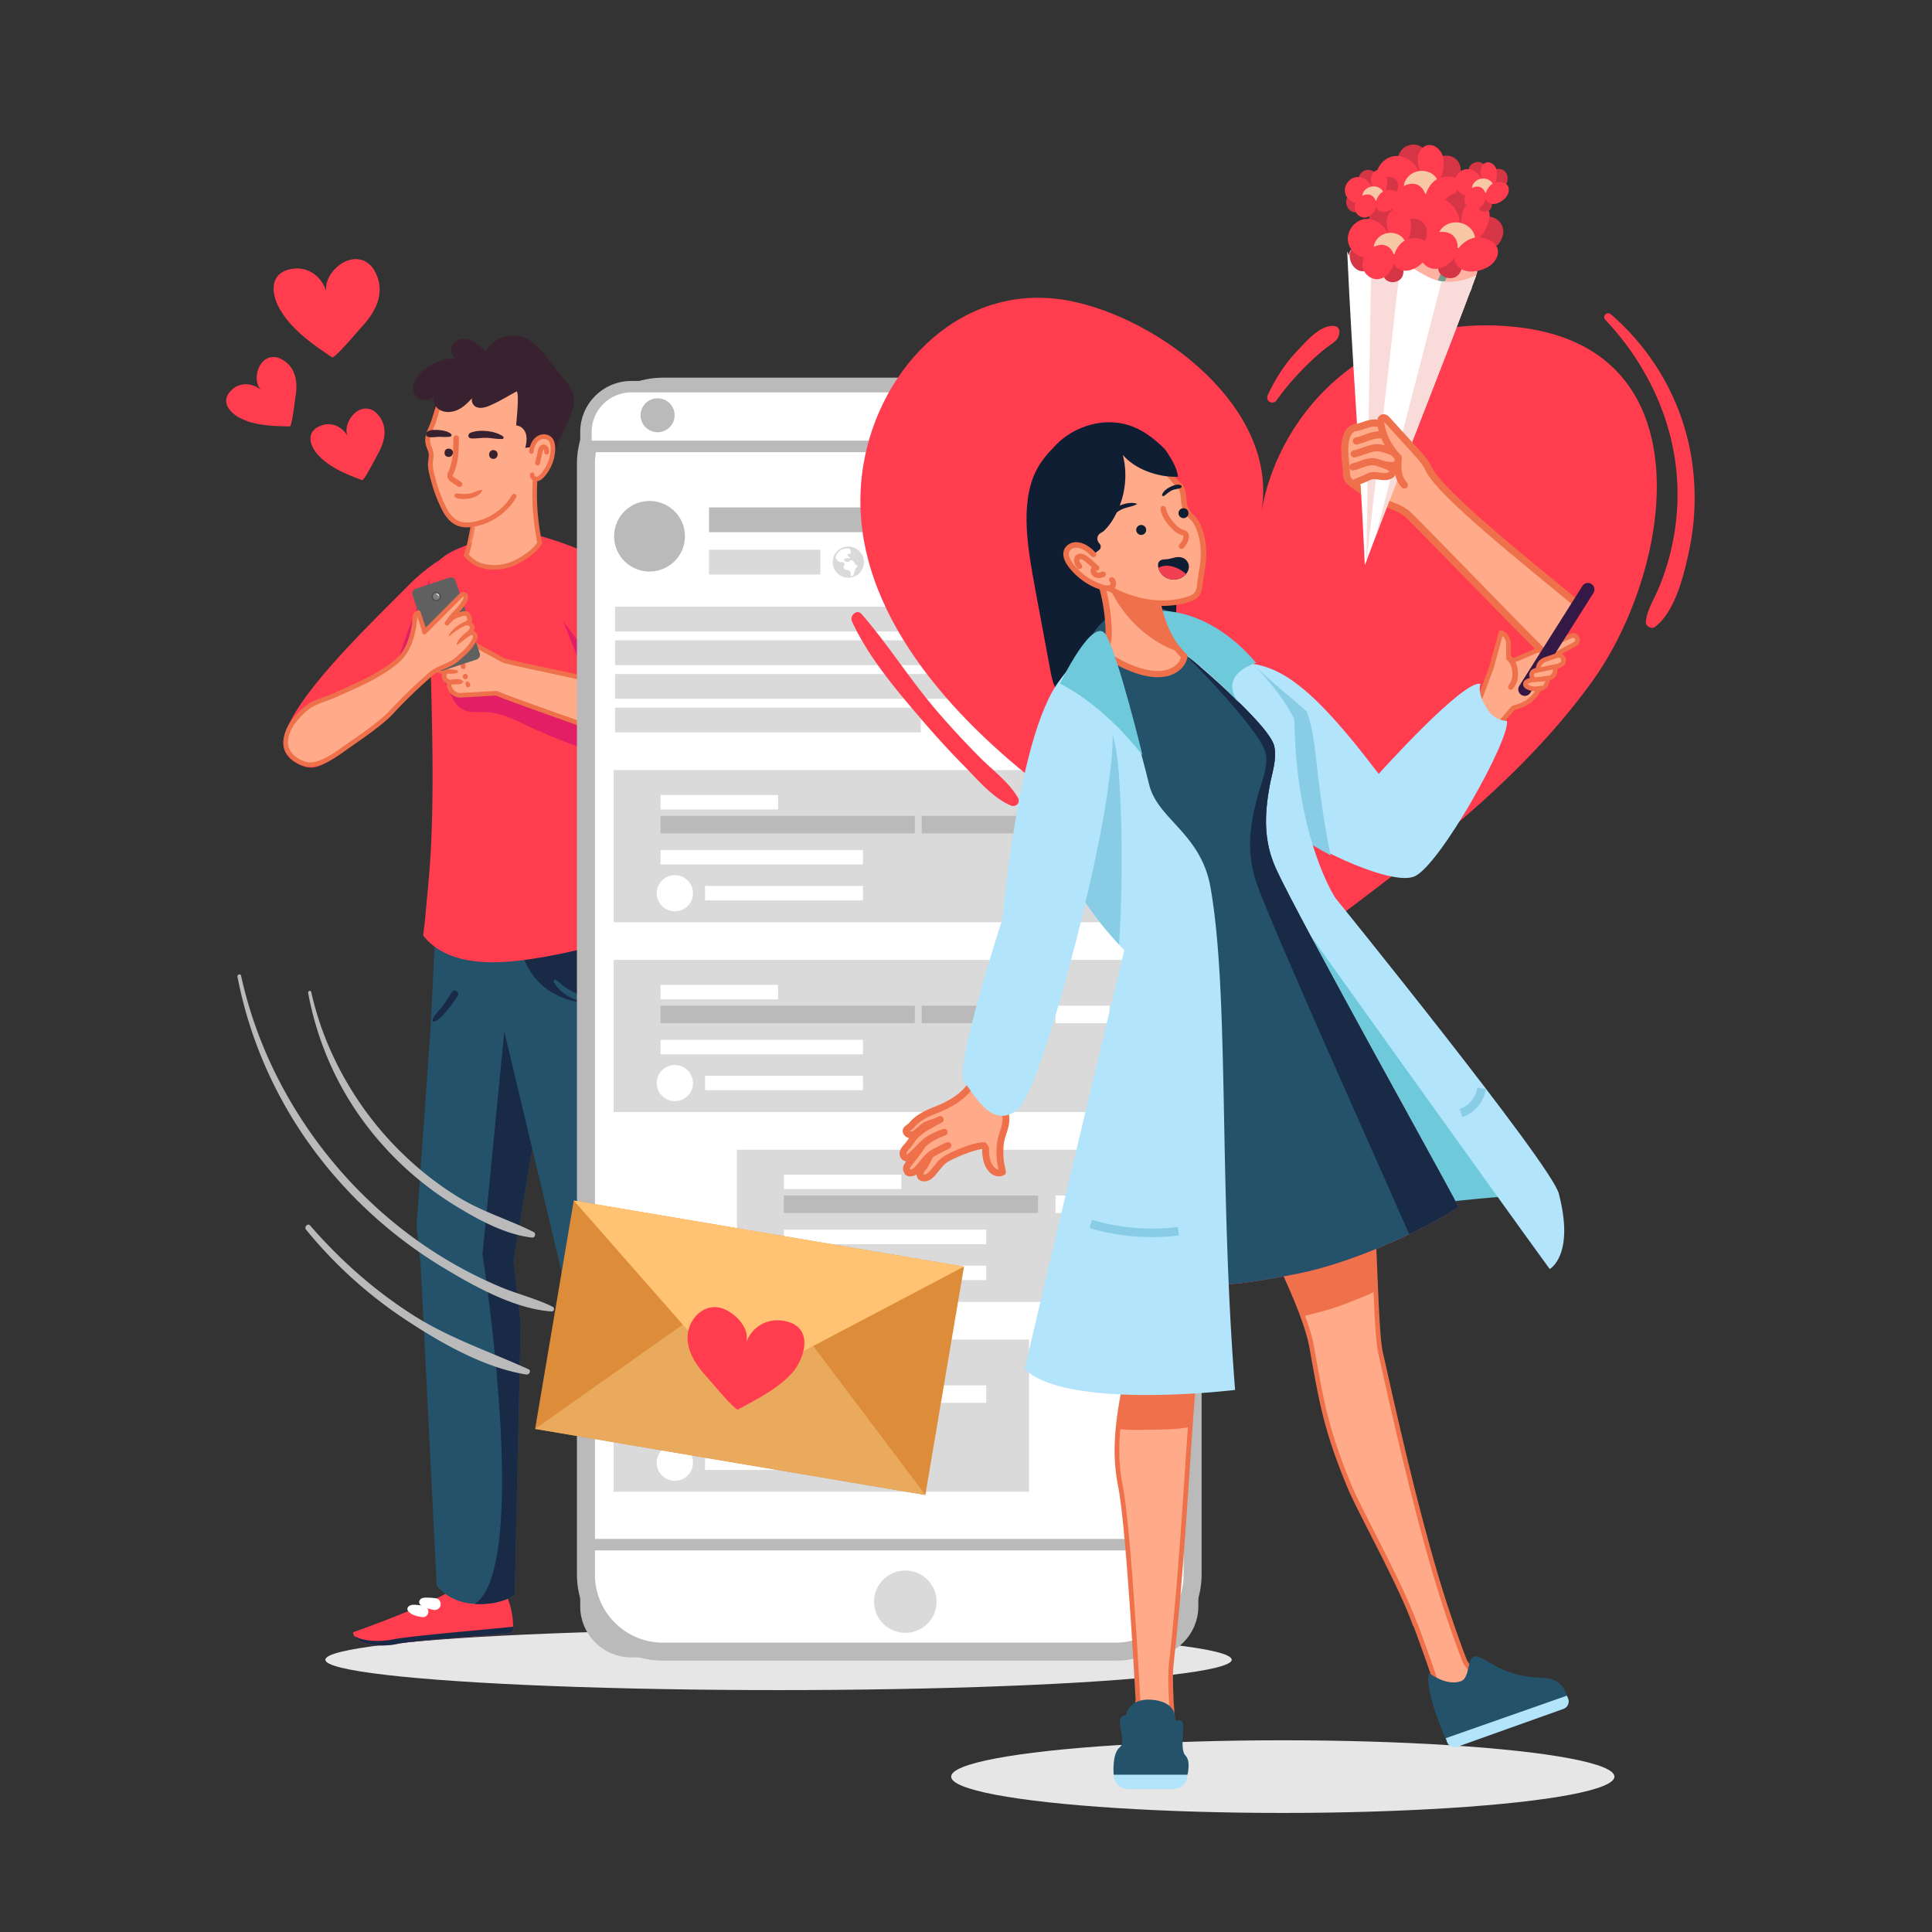 <?xml version="1.0" encoding="UTF-8"?> <svg xmlns="http://www.w3.org/2000/svg" xml:space="preserve" viewBox="0 0 500 500"><rect x="0" y="0" width="500" height="500" fill="#333333" stroke="none"/><ellipse cx="201.483" cy="429.539" fill="#e6e6e6" rx="117.282" ry="7.859"></ellipse><path fill="#ff3d4f" d="M106.326 150.877c-9.896 9.992-27.69 26.88-32.12 37.81-.737 1.818-1.328 3.982-.365 5.96.577 1.186 1.628 2.087 2.714 2.741 1.253.756 2.642 1.261 3.978 1.251 1.695-.012 3.172-.835 4.609-1.654 6.98-3.975 21.048-16.822 26.758-22.612 2.879-2.92 5.857-5.997 7.193-9.975 1.095-3.262.97-6.842.333-10.207-.588-3.111.742-11.724-3.26-10.426-2.845.923-7.723 4.975-9.84 7.112"></path><path fill="#e21e65" d="M119.577 153.786c-.563-2.981-1.534-9.965-5.37-8.721-.082.027-.16.068-.242.098-5.548 8.779-8.702 19.079-12.09 28.792-1.425 4.084-2.304 8.331-3.156 12.583 5.113-4.639 10.355-10.075 13.644-13.411 2.759-2.798 5.613-5.747 6.894-9.56 1.05-3.125.93-6.556.32-9.781"></path><path fill="#ff3d4f" d="M130.329 411.416a19.9 19.9 0 0 1 2.419 8.415l.102 1.746c.03.512-.312.97-.815 1.091-1.875.45-24.248 1.728-29.179 2.769-4.931 1.04-11.288.164-11.474-3.009 18.789-6.7 24.25-10.159 24.25-10.159z"></path><path fill="#182a45" d="M101.737 424.269c4.443-.937 25.563-2.637 31.078-3.293l.035.601c.03.512-.312.97-.815 1.091-1.875.45-24.248 1.728-29.179 2.769-4.414.931-9.966.325-11.216-2.088 2.171 1.418 6.51 1.676 10.097.92"></path><path fill="#fff" d="M108.783 415.286c.826.74 2.246 1.115 3.316 1.343.814.173 1.667-.241 1.897-1.077.202-.734-.25-1.765-1.077-1.897a15 15 0 0 0-1.92-.179c-.577-.016-1.229-.066-1.775.141-.654.246-1.049 1.125-.441 1.669"></path><path fill="#fff" d="M105.538 416.801c.676 1.169 2.67 1.598 3.915 1.71.702.063 1.334-.595 1.411-1.246.088-.737-.338-1.333-1.029-1.577-.672-.237-1.415-.298-2.124-.354-.665-.053-1.301-.078-1.873.325-.37.261-.542.724-.3 1.142"></path><path fill="#25526b" d="m112.788 238.49-.494 10.206-.852 17.226-3.633 51.39 1.099 10.664 4.109 82.297s2.885 4.459 9.868 4.824 10.318-2.378 10.318-2.378l1.544-70.357-1.878-16.053 14.352-85.931z"></path><path fill="#182a45" d="M112.438 264.384c1.334-.521 2.333-1.771 3.237-2.842 1.022-1.211 1.989-2.495 2.793-3.862.58-.986-.935-1.866-1.53-.895-.777 1.268-1.551 2.523-2.463 3.703-.818 1.059-1.963 2.063-2.496 3.299-.122.281.088.741.459.597m18.572-2.534-6.14 62.771s12.612 80.634-1.984 90.474c6.984.365 10.318-2.378 10.318-2.378l1.544-70.357-1.878-16.053 14.352-85.931z"></path><path fill="#ff3d4f" d="M163.191 406.372c1.117 4.13.023 7.218-.224 12.655-.164 3.604.401 8.072 8.929 6.674 7.89-1.294 6.729-6.988 6.508-7.783s-3.102-9.691-3.102-9.691z"></path><path fill="#fff" d="M167.488 414.045c.868-.009 1.665-.32 2.514-.466a9.3 9.3 0 0 1 2.843-.044c1.639.217 1.723-2.533 0-2.633-2-.117-4.798.236-5.964 2.087-.285.451.086 1.061.607 1.056"></path><path fill="#fff" d="M167.872 416.199c1.725-.157 3.341-.497 5.088-.471 1.622.024 1.535-2.287 0-2.463-1.952-.224-4.159.177-5.715 1.422-.584.469-.11 1.579.627 1.512"></path><path fill="#182a45" d="M171.782 423.754c2.645-.434 4.791-1.319 6.481-2.329-.614 1.744-2.268 3.604-6.367 4.276-4.94.81-7.206-.35-8.208-2.169 2.001.618 4.686.781 8.094.222"></path><path fill="#25526b" d="m118.958 235.131 2.84 17.723c.553 3.447 2.433 6.442 5.107 8.133 1.603 1.014 2.798 2.721 3.318 4.738l14.851 62.302 15.997 81.407s1.693 1.034 8.773.04 7.399-3.768 7.399-3.768l-3.146-38.538a189 189 0 0 0-5.16-29.372l-2.788-10.773-.965-33.741a214 214 0 0 0-1.622-21.977l-1.062-8.431a13.9 13.9 0 0 1 .202-4.671 40.2 40.2 0 0 0 .492-14.227l-1.914-13.302z"></path><path fill="#182a45" d="M162.064 327.258c-.275-36.182-7.946-67.542-7.946-67.542s-18.054 1.046-19.943-17.889l26.842-11.128.264-.028 1.914 13.301a40.2 40.2 0 0 1-.492 14.228 13.8 13.8 0 0 0-.202 4.671l1.062 8.431a214 214 0 0 1 1.622 21.977l.965 33.741 2.788 10.773a189 189 0 0 1 5.16 29.372l3.146 38.538c-.002.002-4.521-49.537-15.18-78.445"></path><path fill="#25526b" d="M143.337 254.169c1.414 2.522 4.07 4.229 6.841 4.93 2.499.632 6.708.846 8.533-1.289.293-.342.102-.875-.369-.891-1.058-.037-1.902.364-2.929.578-1.583.331-3.212.365-4.797.011-2.634-.588-4.618-2.122-6.613-3.854-.354-.308-.911.078-.666.515"></path><path fill="#ff3d4f" d="M140.762 247.66c5.306-.919 10.564-2.167 15.735-3.631 2.685-.76 5.439-1.662 7.99-2.924a198 198 0 0 1-2.054-7.595c-1.782-7.049-5.529-25.6-5.529-25.6s1.781-21.768 2.433-34.358c.457-8.813.551-18.072-3.799-25.883-.616-1.105-2.491-3.433-3.381-4.454-6.865-3.232-13.931-4.843-15-5.375-5.057.177-9.636.833-14.483 2.586-3.388 1.225-8.048 2.74-10.233 6.105-1.36 2.094-1.385 4.775-1.361 7.287.2 21.233 1.501 43.155.482 64.964-.29 6.214-.955 12.434-1.512 18.688-.121 1.36-.371 2.994-.528 4.655 7.125 8.97 21.372 7.243 31.24 5.535"></path><path fill="#e21e65" d="M155.723 148.378a18.7 18.7 0 0 0-2.299-3.254c-2.195-2.475-6.26-1.131-6.902 2.188-1.051 5.436-1.904 10.495-1.904 10.495l7.214 18.381s1.166 2.957 1.919 4.388q3.106.79 6.205 1.605c.14-2.606.27-5.052.379-7.16.457-8.812-.262-18.833-4.612-26.643m-23.07 27.693c-5.733-1.761-12.361-3.532-18.097-.781 1.021 1.881 1.761 3.901 2.785 5.781 1.94 3.559 4.595 3.208 7.967 3.214 4.499.008 8.653 2.402 12.648 4.216 6.861 3.116 12.801 5.202 19.918 7.665.226-4.118 1.065-9.28 1.286-13.383-3.271-.861-5.817-1.023-9.101-1.837-5.886-1.459-11.612-3.095-17.406-4.875"></path><path fill="none" d="m112.178 125.508.173.504"></path><g fill="#ffab8a"><path stroke="#ef714b" stroke-miterlimit="10" stroke-width="1.19" d="M122.178 133.205c.488 1.904.083 3.899-.313 5.781-.437 2.073-.461 2.254-1.053 4.288-.042.144-.078.291-.118.436 1.383 1.597 2.865 2.584 5.253 2.962 2.203.348 4.423.12 6.494-.689 1.873-.731 5.749-2.93 7.222-5.46-.059-.296-.125-.587-.179-.887-1.143-6.389-1.42-11.714-.808-17.902.064-.647-4.526-.952-5.014-.937-1.842.059-3.933.504-5.501 1.515-1.198.772-1.855 1.999-2.863 2.981-1.557 1.517-3.099 2.922-4.389 4.692-.045.062.642 1.325.69 1.445q.348.87.579 1.775z"></path><path d="M122.178 133.205c.487 1.904.084 3.899-.313 5.781-.12.568-.26 1.131-.391 1.696 2.819-.905 5.495-2.197 7.648-4.284 3.948-3.827 3.586-9.131 2.355-14.101a1.53 1.53 0 0 1 .043-.911c-4.193 1.911-7.901 4.882-10.611 8.6-.045.062.642 1.325.69 1.445q.348.868.579 1.774" opacity=".3"></path></g><path fill="#39222f" d="M113.613 101.463c-1.231 2.857-1.705 5.989-1.815 9.097l5.81-7.476c1.284-1.652 3.541-4.397 2.636-6.674-1.035-2.608-3.612.329-4.494 1.444a16 16 0 0 0-2.137 3.609"></path><path fill="#ffab8a" stroke="#ef714b" stroke-linecap="round" stroke-miterlimit="10" stroke-width="1.249" d="M133.031 128.431c-2.326 4.06-6.668 6.825-11.26 7.367-3.552.42-5.486-1.429-6.995-4.499a37.3 37.3 0 0 1-2.602-6.985c-.318-1.212-.697-2.521-.784-3.777-.078-1.128.345-2.238.141-3.381-.142-.797-.572-1.515-.753-2.304-.371-1.617.346-3.162.983-4.606.639-1.45.976-2.876 1.448-4.368 2.553-8.075 13.528-11.811 20.482-7.43 8.351 5.261 9.838 14.042 6.557 20.84"></path><path fill="#39222f" d="M148.556 102.912a4.3 4.3 0 0 0-.221-1.106c-.448-1.274-1.303-2.36-2.143-3.419l-4.449-5.609c-1.738-2.191-3.603-4.478-6.218-5.483-3.586-1.378-8.081.325-9.84 3.728-1.125-1.136-2.292-2.301-3.773-2.909s-3.371-.522-4.474.636c-1.102 1.158-.828 3.454.69 3.963-3.445-.026-6.878 1.386-9.302 3.824-1.273 1.28-2.317 3.097-1.796 4.822.396 1.312 1.743 2.273 3.118 2.225s2.651-1.1 2.955-2.436c-1.447 1.145-1.068 3.677.437 4.747 1.504 1.069 3.632.876 5.263.009s2.875-2.294 4.08-3.69c-1.251.458-.89 2.55.325 3.098 1.214.548 2.627.059 3.845-.479 2.327-1.029 4.458-2.366 6.685-3.555.738 1.001-.241 8.832-.139 8.837.999.052 1.881.775 2.313 1.674.589 1.226.358 2.857.012 4.13a23 23 0 0 1 2.821-.281c.347-.013.706-.013 1.039.075l1.757 4.44c.48-.824.937-1.662 1.381-2.506.778-.59 1.441-2.417 1.878-3.847 1.199-2.677 4.003-7.551 3.756-10.888"></path><path fill="none" stroke="#ef714b" stroke-linecap="round" stroke-miterlimit="10" stroke-width="1.438" d="M118.059 113.395c-.041 2.888-.069 6.127-1.292 8.793-.164.358-.352.742-.269 1.127.093.432.493.719.864.963l1.573 1.037"></path><path fill="#39222f" d="M127.494 118.745c-1.451-.242-1.076-2.488.377-2.246 1.451.242 1.076 2.488-.377 2.246m-12.438-1.697.012-.083c.207-1.373 2.434-.989 2.126.354l-.019.082c-.306 1.334-2.325 1.021-2.119-.353m15.101-4.136c-2.081-1.453-6.081-1.87-8.425-.903-.756.312-.679 1.393.197 1.453 1.342.092 2.693-.205 4.05-.148 1.335.056 2.649.346 3.986.308.393-.012.496-.498.192-.71m-13.408-.597c-.796-.659-1.827-.897-2.841-1-1.016-.103-2.487-.217-3.338.424-.49.369-.448 1.096.171 1.305.901.304 2.016-.001 2.968.007.949.008 1.923.128 2.859-.05.29-.056.412-.495.181-.686"></path><path fill="#ef714b" d="M124.595 126.774c-.981.12-1.855.696-2.825.912-1.243.276-2.351.122-3.595.025-.695-.054-.739.938-.155 1.148 1.879.676 5.768.218 6.726-1.823.048-.105-.007-.28-.151-.262"></path><g stroke="#ef714b" stroke-linecap="round" stroke-linejoin="round" stroke-miterlimit="10"><path fill="#ffab8a" stroke-width="1.181" d="M137.525 116.854c.037-.333.093-.664.177-.99.255-.99.804-1.945 1.679-2.478s2.105-.545 2.866.14c.71.639.868 1.684.851 2.637a10.65 10.65 0 0 1-2.655 6.814c-.411.464-.915.917-1.534.976s-1.308-.489-1.159-1.09"></path><path fill="none" stroke-width="1.249" d="M141.471 117.012c-.005-.282-.011-.571-.118-.832-.107-.26-.341-.49-.624-.507-.266-.016-.515.16-.66.383s-.206.489-.265.748l-.688 3.04"></path></g><path fill="#ff3d4f" d="M157.783 148.717c4.658 5.333 9.238 10.737 13.625 16.294 4.18 5.295 9.424 10.875 10.83 17.669 1.083 5.233-1.55 12.199-7.881 11.248-3.093-.465-6.515-4.419-8.479-6.607-2.395-2.67-18.757-24.842-20.84-27.477-1.494-1.891-1.401-5.388-1.555-7.692-.242-3.619.016-4.688.946-8.203 1.506-5.69 9.728.649 11.704 2.889q.827.937 1.65 1.879"></path><path fill="#ffab8a" stroke="#ef714b" stroke-miterlimit="10" stroke-width="1.194" d="m130.247 170.878-9.045-4.928a1.76 1.76 0 0 0-1.135-.126l-4.428.993c-.364.082-.688.28-.923.569-.667.824-1.727 2.542.395 3.174 0 0-2.208-.051-2.003 1.841.178 1.646 2.191 1.498 2.191 1.498s-1.216 1.716.882 2.593c0 0-.322 2.929 2.758 3.46l9.483-.548 1.276.507c4.677 1.859 24.646 8.816 29.905 10.846 4.793 1.85 10.63 4.914 15.891 3.527 3.941-1.039 6.202-4.755 3.756-8.607-1.12-1.763-3.21-3.36-5.105-4.249-5.798-2.722-42.189-9.743-43.898-10.55z"></path><path fill="#ef714b" d="M114.559 171.033c.539.35 1.207.364 1.832.437.696.082 1.319.188 1.984-.08.333-.134.406-.539.098-.751-.555-.383-1.138-.437-1.794-.504-.658-.067-1.37-.225-2.004.011-.392.146-.482.65-.116.887m-.268 2.762c.325.555 1.161.496 1.732.536.83.059 1.587.084 2.35-.258.278-.125.154-.504-.077-.589-.738-.273-1.49-.216-2.272-.206-.549.007-1.325-.135-1.709.333-.043.053-.06.121-.024.184m2.021 3.346c.666.023 1.337-.019 2.004-.042.241-.008.508.001.747-.049.387-.081.465-.253.767-.481.073-.055.118-.176.032-.248-.528-.441-.816-.572-1.546-.558-.722.014-1.455.077-2.157.245-.649.155-.484 1.112.153 1.133m2.569-7.693-.031.194c-.134.847 1.08 1.021 1.166.158l.02-.196c.065-.652-1.051-.811-1.155-.156m.528 2.365a.9.9 0 0 0-.14.886c.184.546 1.071.643 1.207 0 .085-.402.015-.691-.273-.988-.248-.257-.604-.15-.794.102m.73 2.67c-.787.461-.148 1.678.634 1.207.721-.435.082-1.626-.634-1.207m.332 2.346c-.026.28.071.493.183.743.302.677 1.352.089 1.009-.59-.126-.249-.249-.41-.478-.563-.326-.217-.683.079-.714.41"></path><path fill="#606060" d="m123.323 170.686-8.683 2.871a1.303 1.303 0 0 1-1.646-.822l-6.24-18.724a1.296 1.296 0 0 1 .826-1.64l8.683-2.871a1.303 1.303 0 0 1 1.646.822l6.24 18.724a1.3 1.3 0 0 1-.826 1.64"></path><path fill="#4d4d4d" d="M113.876 153.605a1.21 1.21 0 0 1-.189 1.704 1.22 1.22 0 0 1-1.711-.189 1.21 1.21 0 0 1 .189-1.704 1.22 1.22 0 0 1 1.711.189"></path><path fill="#7f7f7f" d="M113.631 153.8a.897.897 0 0 1-.14 1.264c-.389.311-.958.248-1.269-.14s-.249-.954.141-1.264a.905.905 0 0 1 1.268.14"></path><path fill="#fff" d="M112.951 153.779c.228.116.393.289.547.488.033.042.106.006.104-.043-.015-.353-.245-.556-.582-.606-.091-.014-.166.111-.069.161"></path><path fill="#ffab8a" stroke="#ef714b" stroke-linecap="round" stroke-linejoin="round" stroke-miterlimit="10" stroke-width="1.188" d="M80.02 197.878c2.998.134 6.47-2.301 8.653-3.853 3.654-2.599 9.744-6.558 12.768-9.864 3.12-3.412 6.38-6.45 9.855-9.54 2.339-2.079 4.823-2.063 7.161-4.142 1.692-1.504 3.288-2.814 4.297-4.867.138-.281.26-.579.269-.891.023-.913-1.047-1.19-1.703-.764 1.12-1.265.956-1.669.703-2.093-.384-.642-1.141-.598-1.141-.598.691-.397.874-.59.454-1.732-.476-1.294-1.88-.603-2.614-.409-.584.155-1.304.56-1.573.718a1 1 0 0 0-.194.151l-1.274 1.279 1.506-2.016c2.56-2.485 3.676-4.28 3.322-5.055s-1.198-.11-1.198-.11l-5.32 5.34-3.625 3.639q-.257.255-.519.506l-.045-.419-1.539-4.617c-.321.059-.589.315-.724.618-.149.336-.17.713-.199 1.079-.239 3.029-1.083 6.548-2.922 9.035-1.703 2.302-4.367 3.886-6.773 5.36-2.586 1.584-7.994 3.949-10.761 5.192-3.055 1.372-5.849 1.774-8.338 4.113-2.191 2.059-4.143 4.371-4.572 7.448-.435 3.124 2.074 5.452 4.912 6.305q.553.163 1.134.187"></path><path fill="#ef714b" d="M116.388 164.579a16 16 0 0 1 4.718-2.96c.568-.229.339-1.157-.259-.939-1.934.704-3.638 1.936-4.694 3.719-.089.149.111.291.235.18m1.922 2.281c.68-.346 1.257-.808 1.842-1.298.602-.504 1.404-.903 1.921-1.487.335-.378.02-1.12-.536-.92-.78.281-1.474.998-2.06 1.569-.596.58-1.071 1.224-1.315 2.023-.027.088.073.151.148.113"></path><path fill="#ff3d4f" d="M81.296 116.395c-1.194-1.943-1.684-4.567 1.19-5.991 3.239-1.605 6.28.173 7.563 2.564-1.668-3.108 2.501-9.103 6.612-6.666.406.241.744.558 1.046.896 2.751 3.079 2.069 6.887-.031 10.495-.337.579-3.457 6.773-3.969 6.578-4.324-1.649-8.745-3.444-11.63-6.804a8.6 8.6 0 0 1-.781-1.072m-20.663-9.154c-1.795-1.412-3.167-3.704-.966-6.031 2.481-2.623 5.951-2.003 7.986-.202-2.645-2.341-.818-9.402 3.886-8.534.465.086.892.267 1.293.48 3.651 1.94 4.335 5.748 3.619 9.857-.115.659-.888 7.546-1.437 7.54-4.63-.056-9.401-.215-13.275-2.373a9 9 0 0 1-1.106-.737M71.338 77.61c-1.019-3.068-.847-6.85 3.584-7.893 4.994-1.176 8.618 2.257 9.616 5.972-1.297-4.83 6.403-11.77 11.293-7.083.483.463.847 1.009 1.155 1.575 2.802 5.137.626 10.179-3.442 14.488-.652.691-6.969 8.245-7.613 7.811-5.439-3.667-10.964-7.567-13.86-13.136a12 12 0 0 1-.733-1.734"></path><path fill="#fff" stroke="#bababa" stroke-miterlimit="10" stroke-width="4.661" d="M288.711 427.448H171.576c-11.01 0-19.936-8.926-19.936-19.936V120.006c0-11.01 8.926-19.936 19.936-19.936h117.135c11.01 0 19.936 8.926 19.936 19.936v287.507c0 11.01-8.926 19.935-19.936 19.935z"></path><ellipse cx="234.296" cy="414.514" fill="#dadada" rx="8.097" ry="8.065"></ellipse><path fill="#dadada" d="M158.809 199.294h139.402v39.382H158.809z"></path><path fill="#fff" d="M182.467 229.287h40.856v3.737h-40.856z"></path><ellipse cx="174.653" cy="231.169" fill="#fff" rx="4.696" ry="4.677"></ellipse><path fill="#fff" d="M170.955 219.989h52.368v3.737h-52.368z"></path><path fill="#bababa" d="M170.955 211.145h65.789v4.522h-65.789zm67.581 0h32.82v4.522h-32.82z"></path><path fill="#fff" d="M273.149 211.145h14.002v4.522h-14.002zm-102.194-5.397h30.413v3.737h-30.413z"></path><path fill="#dadada" d="M158.809 248.421h139.402v39.382H158.809z"></path><path fill="#fff" d="M182.467 278.415h40.856v3.737h-40.856z"></path><ellipse cx="174.653" cy="280.297" fill="#fff" rx="4.696" ry="4.677"></ellipse><path fill="#fff" d="M170.955 269.117h52.368v3.737h-52.368z"></path><path fill="#bababa" d="M170.955 260.273h65.789v4.522h-65.789zm67.581 0h32.82v4.522h-32.82z"></path><path fill="#fff" d="M273.149 260.273h14.002v4.522h-14.002zm-102.194-5.397h30.413v3.737h-30.413z"></path><path fill="#dadada" d="M190.711 297.549h107.501v39.382H190.711z"></path><path fill="#fff" d="M214.368 327.543h40.856v3.737h-40.856zm-3.118 1.881c0 2.583-2.102 4.677-4.696 4.677s-4.696-2.094-4.696-4.677 2.103-4.677 4.696-4.677 4.696 2.094 4.696 4.677m-8.394-11.179h52.368v3.737h-52.368z"></path><path fill="#bababa" d="M202.856 309.401h65.789v4.522h-65.789z"></path><path fill="#fff" d="M273.149 309.401h14.002v4.522h-14.002zm-70.293-5.397h30.413v3.737h-30.413z"></path><path fill="#dadada" d="M158.809 346.677H266.31v39.382H158.809z"></path><path fill="#fff" d="M182.467 376.67h40.856v3.737h-40.856zm-3.118 1.882c0 2.583-2.103 4.677-4.696 4.677-2.594 0-4.696-2.094-4.696-4.677s2.103-4.678 4.696-4.678c2.593.001 4.696 2.095 4.696 4.678m-8.394-11.179h52.368v3.737h-52.368z"></path><path fill="#bababa" d="M170.955 358.529h65.789v4.522h-65.789z"></path><path fill="#fff" d="M241.248 358.529h14.002v4.522h-14.002zm-70.293-5.397h30.413v3.737h-30.413z"></path><path fill="#bababa" d="M177.262 138.777a9.1 9.1 0 0 1-2.665 6.438 9.17 9.17 0 0 1-6.502 2.693 9.15 9.15 0 0 1-6.493-2.693 9.08 9.08 0 0 1-2.665-6.438c0-5.035 4.103-9.122 9.158-9.122 5.064 0 9.167 4.087 9.167 9.122"></path><path fill="#dadada" d="M223.595 145.484a4.04 4.04 0 0 1-4.046 4.03 4.04 4.04 0 0 1-4.046-4.03 4.04 4.04 0 0 1 4.046-4.03c2.235.001 4.046 1.805 4.046 4.03"></path><path fill="#fff" d="M220.375 144.985c-.652.078-.826.918-1.893.048-.118-.068-.025-.25.085-.33a1.48 1.48 0 0 1 1.39-.171c.085-.033.081-.162.021-.23-.059-.068-.15-.1-.223-.153-.09-.066-.414-.446-.434-.556-.041-.232.522-.187.738-.315s.085-.427.077-.662c-.031-.92-1.368-.834-2.381-.329-.738.367-2.012 1.83-1.252 2.46.18.15.531.579.738.69.293.158.764-.165 1.153.237.038.039.097.052.132.093.132.152.013.381-.08.559-.143.274-.207.634-.013.876.255.317.756.23 1.138.375.352.135.6.503.592.879-.004.191-.053.628.133.673.056.013.37-.144.422-.169.424-.206.135-.686.448-1.038.207-.233.102-.474.183-.606.098-.161.476-.572.502-.758.072-.509-.598-.235-.527-.744-.376-.27-.489-.884-.949-.829"></path><path fill="#bababa" d="M276.346 134.798a3.03 3.03 0 0 1-3.038 3.026 3.03 3.03 0 0 1-3.038-3.026 3.03 3.03 0 0 1 3.038-3.026 3.03 3.03 0 0 1 3.038 3.026"></path><path fill="#fff" d="M271.66 135.091c.339.011.64.073.919.163.282.087.549.194.793.331l-.89.13q.383-.765.998-1.358.298-.304.671-.552c.244-.169.518-.315.845-.423a3.3 3.3 0 0 1-.158.932 4.2 4.2 0 0 1-.331.803 5 5 0 0 1-1.006 1.352l-.52.496-.37-.366a4 4 0 0 1-.539-.67 3.3 3.3 0 0 1-.412-.838"></path><path fill="#bababa" d="M183.488 131.32h83.793v6.404h-83.793z"></path><path fill="#dadada" d="M159.178 157.019h139.033v6.404H159.178zm0 8.708h139.033v6.404H159.178zm0 8.709h139.033v6.404H159.178zm0 8.708h79.127v6.404h-79.127zm24.31-40.873h28.813v6.404h-28.813z"></path><path fill="none" stroke="#bababa" stroke-miterlimit="10" stroke-width="2.964" d="M151.641 399.752v15.997c0 6.461 5.259 11.699 11.746 11.699h133.514c6.487 0 11.746-5.238 11.746-11.699v-15.997z"></path><path fill="#fff" stroke="#bababa" stroke-miterlimit="10" stroke-width="2.964" d="M308.647 115.527v-3.758c0-6.461-5.259-11.699-11.746-11.699H163.387c-6.487 0-11.746 5.238-11.746 11.699v3.758z"></path><path fill="#bababa" d="M174.588 107.468a4.36 4.36 0 0 1-1.281 3.093 4.4 4.4 0 0 1-3.124 1.294 4.4 4.4 0 0 1-3.119-1.294 4.37 4.37 0 0 1-1.281-3.093c0-2.419 1.971-4.383 4.4-4.383 2.434 0 4.405 1.964 4.405 4.383M79.746 256.96c2.845 15.291 9.7 29.018 20.276 40.456a83.7 83.7 0 0 0 17.418 14.371c5.952 3.679 13.222 7.747 20.288 8.496.76.081 1.045-1.101.388-1.432-6.454-3.247-13.292-5.211-19.517-9.046-6.264-3.858-12.001-8.568-17.051-13.915-10.222-10.821-17.774-24.597-20.997-39.153-.118-.526-.902-.299-.805.223"></path><path fill="#bababa" d="M61.455 252.783c4.05 20.935 13.984 39.957 28.643 55.453a117 117 0 0 0 24.304 19.638c8.112 4.915 18.698 10.871 28.351 11.531.624.043.879-.91.322-1.189-4.294-2.15-9.109-3.284-13.543-5.149a111 111 0 0 1-14.019-7.093c-8.811-5.277-16.869-11.766-23.959-19.193-14.312-14.992-24.734-33.966-29.157-54.256-.134-.619-1.06-.355-.942.258m17.765 65.473c7.33 8.965 15.923 16.775 25.582 23.172 9.137 6.051 20.411 12.528 31.387 14.298.76.123 1.417-.986.577-1.369-10.283-4.687-20.653-8.072-30.262-14.259-9.819-6.323-18.567-14.101-26.216-22.911-.644-.74-1.674.328-1.068 1.069"></path><path fill="#dd8c3a" d="m148.49 310.709 100.99 17.094-10.005 59.102-100.989-17.095z"></path><path fill="#eaaa5e" d="m239.483 386.889-100.987-17.091 57.514-40.646z"></path><path fill="#ffc373" d="m190.685 358.745-42.186-48.048 100.986 17.091z"></path><path fill="#ff3d4f" d="M207.701 350.454c1.081-3.48.53-7.173-3.827-8.39-5.485-1.532-9.596 1.767-10.812 5.527 1.232-3.811-2.823-7.85-6.116-8.977-3.88-1.328-7.477 1.451-8.623 5.079-1.467 4.642 1.452 9.269 4.51 12.559.7.753 7.454 8.934 8.179 8.53 4.685-2.609 9.785-5.077 13.577-9.007 1.306-1.351 2.484-3.3 3.112-5.321"></path><ellipse cx="331.988" cy="459.786" fill="#e6e6e6" rx="85.827" ry="9.401"></ellipse><path fill="#ff3d4f" d="M330.385 103.575c2.506-3.516 5.446-6.816 8.562-9.802 1.486-1.423 3.016-2.794 4.663-4.03 1.486-1.116 2.691-1.578 3.014-3.508.125-.748-.187-1.599-1.015-1.788-3.565-.815-7.509 3.864-9.766 6.222-3.288 3.435-5.741 7.275-7.738 11.573-.719 1.546 1.289 2.723 2.28 1.333m85.079-20.799c9.604 10.141 16.304 23.177 18.145 37.052.978 7.375.603 14.871-1.055 22.124a62.3 62.3 0 0 1-3.324 10.352c-1.233 2.924-2.919 5.427-3.296 8.585-.135 1.129 1.464 2.045 2.37 1.36 5.304-4.011 7.557-13.685 8.87-19.915a65.5 65.5 0 0 0 .762-22.578c-2.103-15.024-9.643-28.547-21.033-38.418-.983-.853-2.35.476-1.439 1.438m-194.95 78.094c4.325 9.404 11.655 17.945 18.35 25.765a224 224 0 0 0 10.531 11.471c3.569 3.626 7.433 8.312 12.168 10.35 1.218.524 2.681-.596 1.923-1.923-2.311-4.043-6.449-7.079-9.72-10.351a225 225 0 0 1-11.184-12.045c-6.958-8.064-12.612-17.177-19.575-25.19-1.264-1.455-3.195.397-2.493 1.923"></path><path fill="#ff3d4f" d="M427.804 137.67c3.946-24.477-3.31-48.823-33.824-52.843-38.417-5.06-62.941 21.106-67.523 47.596 4.643-26.849-26.542-50.166-49.801-54.598-27.412-5.223-48.968 16.943-53.211 42.478-5.429 32.671 18.668 61.044 42.422 80.266 5.44 4.402 58.773 53.028 63.275 49.61 29.052-22.063 61.036-43.583 82.815-73.688 7.487-10.349 13.556-24.607 15.847-38.821"></path><path fill="#ffab8a" stroke="#ef714b" stroke-linecap="round" stroke-linejoin="round" stroke-miterlimit="10" stroke-width="1.213" d="M407.772 164.708a1.17 1.17 0 0 0-1.221-.102l-15.056 6.412-1.087-.782-.01-3.436a3.17 3.17 0 0 0-1.924-3.081l-2.448 8.878-2.895 7.796c-.276.749-1.641 2.302-3.656 4.322 1.149 2.54 3.216 4.785 5.695 6.394 2.06-2.72 4.19-5.387 6.506-7.914 3.197-.828 4.978-2.055 6.702-4.861l.754-.304a2.03 2.03 0 0 0 1.232-2.297l.805-.312a2.03 2.03 0 0 0 1.298-1.986l-.032-.697 1.402-.615a1.33 1.33 0 0 0-.935-2.488l-1.737.539 6.471-3.508a1.16 1.16 0 0 0 .136-1.958"></path><path fill="#ffab8a" stroke="#ef714b" stroke-linejoin="round" stroke-miterlimit="10" stroke-width="1.842" d="M348.428 113.161c2.151-7.147 15.028 1.096 18.025 3.946.676.643 1.355 1.289 1.924 2.027.622.807 1.103 1.71 1.581 2.609 3.782 7.114 30.019 27.59 38.551 34.865-2.929 4.181-5.678 8.484-8.538 12.711-5.843-5.595-34.464-35.313-35.906-36.439-2.221-1.729-4.966-2.275-7.439-3.509a38.7 38.7 0 0 1-6.758-4.295c-.427-.338-.858-.699-1.106-1.183-.259-.505-.293-1.09-.321-1.658-.144-2.925-.877-6.2-.013-9.074z"></path><path fill="#d63545" d="M357.208 52.766a4.45 4.45 0 0 0 1.159 1.409c1.881 1.474 4.111.408 4.411-1.603.136-.909-.058-1.931-.44-2.887-1.063-2.66-2.976-3.085-4.582-1.626-.738.67-1.173 1.731-1.086 2.908.045.601.234 1.228.538 1.799m8.527-15.346c-4.461.198-4.894 5.533-3.117 8.608.969 1.677 3.082 2.839 4.899 2.154 1.062-.4 1.841-1.347 2.298-2.382a6.58 6.58 0 0 0 .196-4.771c-.647-1.864-2.168-3.702-4.276-3.609"></path><path fill="#d63545" d="M375.937 48.16c1.6-1.275 2.36-2.795 2.043-4.814-.272-1.733-1.655-2.987-3.483-3.079-1.513-.076-3.034.79-3.736 2.127-.458.873-.575 1.889-.517 2.872.081 1.357.584 2.821 1.776 3.484 1.223.681 2.822.282 3.917-.59"></path><path fill="#ff3d4f" d="M361.395 50.525a4.25 4.25 0 0 0 3.807.252 4.22 4.22 0 0 0 2.415-2.941c.828-3.875-3.068-8.099-7.03-7.388-2.731.49-4.803 3.344-4.415 6.081s3.172 4.907 5.933 4.625"></path><path fill="#ff3d4f" d="M373.528 40.849c-.386-1.984-2.388-3.798-4.33-3.21-1.483.449-2.321 2.108-2.316 3.653.007 2.207 1.083 5.128 3.411 5.83 3.102.934 3.644-4.175 3.235-6.273"></path><path fill="#f8c7a4" d="M363.417 47.52q.082-.331.225-.641c.667-1.456 2.171-2.444 3.741-2.629 1.397-.165 2.891.253 3.873 1.255s1.356 2.609.756 3.876c-.919 1.942-3.445 2.737-5.447 2.451-1.129-.161-2.233-.754-2.816-1.73-.457-.766-.55-1.713-.332-2.582"></path><path fill="#d63545" d="M369.222 57.832c3.402-.763 2.565-5.06.719-6.958-.536-.551-1.329-1.016-2.048-.742-.54.206-.854.761-1.077 1.293-.598 1.429-.89 3.045-.753 4.593.126 1.444 1.822 2.114 3.159 1.814"></path><path fill="#ff3d4f" d="M371.015 54.564c1.659.492 3.46-.209 4.846-1.24 1.219-.907 2.276-2.146 2.57-3.633.831-4.205-4.219-4.891-6.939-3.062-2.378 1.598-4.364 6.783-.477 7.935"></path><path fill="#ff3d4f" d="M361.752 56.157c3.702 2.897 7.898-1.675 7.196-5.502-.248-1.352-1.201-2.624-2.531-2.992-.792-.219-1.646-.111-2.42.164-3.221 1.141-5.422 5.843-2.245 8.33"></path><path fill="#ffb2a2" d="M349.335 65.1c.568-1.26 2.429-.476 3.928-.287 3.818.481 7.347-2.697 11.173-2.289 4.727.503 7.898 6.232 12.641 5.964.916-.052 1.808-.337 2.725-.361s1.941.298 2.358 1.107c.469.91-.014 2.005-.586 2.852-3.126 4.632-7.217 5.314-12.529 5.095-3.031-.125-6.09-.255-9.025-1.022-3.255-.851-6.523-2.809-8.702-5.351-1.074-1.253-2.13-2.953-2.155-4.651-.006-.454.056-.798.172-1.057"></path><path fill="#d63545" d="M364.644 62.411a4.7 4.7 0 0 0 .629 1.842c1.327 2.177 3.959 1.942 5.016.043.478-.859.669-1.953.646-3.052-.063-3.058-1.816-4.197-3.972-3.337-.99.395-1.825 1.294-2.18 2.503a4.9 4.9 0 0 0-.139 2.001m14.304-12.169c-4.537-1.467-6.978 3.709-6.357 7.448.339 2.04 2.015 3.991 4.091 3.984 1.213-.004 2.348-.66 3.195-1.525a7.04 7.04 0 0 0 1.991-4.7c.054-2.107-.776-4.514-2.92-5.207"></path><path fill="#d63545" d="M385.113 64.793c2.081-.679 3.412-1.916 3.855-4.053.38-1.835-.532-3.606-2.326-4.38-1.485-.641-3.332-.342-4.538.734-.787.702-1.286 1.676-1.598 2.681-.429 1.388-.477 3.04.466 4.148.968 1.136 2.718 1.334 4.141.87"></path><path fill="#ff3d4f" d="M369.676 61.731a4.53 4.53 0 0 0 3.713 1.673 4.53 4.53 0 0 0 3.523-2.041c2.286-3.567-.022-9.247-4.253-10.015-2.917-.529-6.063 1.552-6.704 4.436s1.327 6.093 4.195 6.841"></path><path fill="#ff3d4f" d="M385.454 56.58c.36-2.129-.96-4.69-3.124-4.827-1.653-.105-3.116 1.243-3.692 2.789-.824 2.21-.846 5.534 1.219 7.105 2.752 2.094 5.216-2.816 5.597-5.067"></path><path fill="#bbceaa" d="M369.696 80.626c3.658-.126 7.253-1.623 9.912-4.129.496-.468.974-.99 1.195-1.635.221-.644.125-1.438-.39-1.885-.673-.584-1.711-.365-2.54-.036a14.2 14.2 0 0 0-5.781 4.252 28.5 28.5 0 0 0-2.396 3.433m-1.281-6.228c-.721-1.424-2.184-2.838-3.713-2.364-1.586.492-1.935 2.591-1.664 4.224.225 1.354.658 2.904 1.439 4.054.902 1.329 2.185 2.514 3.242 3.727.108.124.237.257.401.259.243.002.378-.271.456-.5.294-.87.618-1.735.892-2.611.226-.722.157-1.471.126-2.232-.066-1.63-.539-3.075-1.179-4.557"></path><path fill="#749e8b" d="M358.621 99.538c2.853-5.527 6.302-10.709 9.09-16.277 2.785-5.563 4.433-11.715 7.299-17.18.203-.386.794-.197.729.237-.906 6.017-4.127 12.118-6.834 17.518-2.8 5.585-5.924 11.156-10.198 15.759-.038.041-.114-.003-.086-.057"></path><path fill="#f8c7a4" d="M372.829 59.48q.207-.3.466-.557c1.215-1.207 3.091-1.634 4.732-1.234 1.459.356 2.797 1.332 3.402 2.701s.374 3.116-.702 4.16c-1.65 1.6-4.477 1.452-6.371.419-1.069-.582-1.951-1.587-2.166-2.782-.17-.936.094-1.919.639-2.707"></path><path fill="#d63545" d="M374.757 71.963c3.691.507 4.47-4.104 3.337-6.693-.329-.752-.947-1.512-1.77-1.507-.618.004-1.141.442-1.564.891-1.136 1.206-2.036 2.714-2.482 4.313-.416 1.494 1.028 2.797 2.479 2.996"></path><path fill="#749e8b" d="M377.867 75.538c-2.602 1.46-5.081 3.143-7.218 5.237-.704.69-1.879-.333-1.162-.995 2.374-2.192 5.121-3.777 8.326-4.39.079-.015.123.109.054.148m-11.577.179c.76 1.049 1.452 2.077 1.999 3.254.485 1.044 1.092 2.159 1.018 3.334-.019.306-.435.324-.591.126-.695-.879-.903-2.11-1.303-3.144-.446-1.15-.86-2.322-1.346-3.455-.058-.135.141-.229.223-.115"></path><path fill="#ff3d4f" d="M377.779 69.363c1.474 1.111 3.54 1.083 5.315.568 1.561-.452 3.085-1.298 3.938-2.676 2.413-3.897-2.381-6.468-5.79-5.653-2.979.712-6.917 5.157-3.463 7.761"></path><path fill="#ff3d4f" d="M367.914 67.499c2.613 4.28 8.532 1.272 9.269-2.819.261-1.446-.214-3.073-1.406-3.938-.709-.515-1.605-.725-2.483-.74-3.652-.059-7.623 3.823-5.38 7.497"></path><path fill="#fff" d="M382.017 71.366c-9.197 24.654-19.606 50.257-28.803 74.911-1.191-26.998-3.366-54.191-4.558-81.188 0 0 2.996 7.443 10.208 3.724 7.213-3.72 9.693 8.391 23.153 2.553"></path><path fill="#f9dcda" d="M362.451 68.158c-1.101-.174-2.263-.027-3.586.654-1.529.789-2.866 1.072-4.028 1.034l-1.232 75.394.079-.21.289-2.531zm10.639 4.652-17.123 66.167c8.487-22.383 17.757-45.38 26.05-67.612-3.696 1.604-6.561 1.85-8.927 1.445"></path><path fill="#d63545" d="M349.825 68.238c.271.508.639.968 1.082 1.315 1.756 1.377 3.838.381 4.118-1.496.127-.849-.054-1.803-.41-2.695-.993-2.483-2.779-2.88-4.278-1.519-.689.626-1.095 1.616-1.014 2.715a4.3 4.3 0 0 0 .502 1.68m7.961-14.327c-4.165.185-4.569 5.166-2.91 8.036.905 1.566 2.878 2.65 4.574 2.011.991-.374 1.718-1.257 2.146-2.223a6.15 6.15 0 0 0 .183-4.454c-.604-1.74-2.025-3.457-3.993-3.37"></path><path fill="#d63545" d="M367.311 63.938c1.494-1.191 2.203-2.61 1.907-4.494-.254-1.618-1.546-2.789-3.252-2.875-1.413-.071-2.832.737-3.488 1.986-.428.815-.537 1.764-.482 2.682.075 1.267.545 2.634 1.658 3.252 1.142.635 2.635.263 3.657-.551"></path><path fill="#ff3d4f" d="M353.734 66.146a3.97 3.97 0 0 0 3.554.235 3.95 3.95 0 0 0 2.255-2.746c.773-3.617-2.864-7.561-6.563-6.897-2.55.458-4.484 3.122-4.122 5.677s2.962 4.582 5.539 4.318"></path><path fill="#ff3d4f" d="M365.062 57.112c-.361-1.853-2.229-3.546-4.042-2.997-1.385.419-2.167 1.969-2.163 3.41.006 2.06 1.011 4.787 3.185 5.443 2.895.873 3.401-3.897 3.02-5.856"></path><path fill="#f8c7a4" d="M355.622 63.341q.078-.309.21-.598c.623-1.359 2.027-2.281 3.493-2.454 1.304-.154 2.699.236 3.616 1.172s1.265 2.436.706 3.619c-.858 1.813-3.217 2.555-5.086 2.289-1.054-.15-2.085-.704-2.629-1.615-.427-.717-.513-1.603-.31-2.413"></path><path fill="#d63545" d="M361.042 72.969c3.177-.712 2.395-4.724.671-6.497-.501-.515-1.241-.948-1.912-.692-.505.192-.798.71-1.006 1.207-.558 1.334-.831 2.843-.703 4.288.118 1.348 1.702 1.973 2.95 1.694"></path><path fill="#ff3d4f" d="M362.715 69.917c1.549.459 3.23-.195 4.525-1.158 1.138-.847 2.125-2.004 2.399-3.393.775-3.926-3.939-4.566-6.478-2.859-2.22 1.494-4.074 6.334-.446 7.41"></path><path fill="#ff3d4f" d="M354.068 71.404c3.456 2.705 7.374-1.564 6.718-5.137-.232-1.263-1.121-2.45-2.363-2.794-.739-.205-1.537-.103-2.259.153-3.008 1.066-5.063 5.456-2.096 7.778"></path><path fill="#d63545" d="M377.105 51.562c.182.342.43.651.727.884 1.18.925 2.58.256 2.769-1.006.085-.571-.036-1.212-.276-1.812-.667-1.669-1.868-1.937-2.876-1.021-.463.421-.736 1.087-.682 1.825.028.379.147.772.338 1.13m5.352-9.632c-2.8.124-3.072 3.473-1.957 5.403.609 1.053 1.935 1.782 3.075 1.352.667-.251 1.155-.845 1.443-1.495a4.13 4.13 0 0 0 .123-2.995c-.406-1.169-1.361-2.323-2.684-2.265"></path><path fill="#d63545" d="M388.86 48.671c1.005-.801 1.481-1.755 1.282-3.021-.171-1.088-1.039-1.875-2.186-1.933a2.57 2.57 0 0 0-2.345 1.335c-.287.548-.361 1.186-.324 1.803.051.852.367 1.771 1.115 2.187.768.427 1.771.177 2.458-.371"></path><path fill="#ff3d4f" d="M379.733 50.156c.71.426 1.629.487 2.389.158a2.65 2.65 0 0 0 1.516-1.846c.52-2.432-1.925-5.083-4.413-4.637-1.714.308-3.015 2.099-2.771 3.817s1.991 3.08 3.724 2.903"></path><path fill="#ff3d4f" d="M387.348 44.082c-.242-1.246-1.499-2.384-2.717-2.015-.931.282-1.457 1.324-1.454 2.293.004 1.385.68 3.219 2.141 3.659 1.947.587 2.287-2.62 2.03-3.937"></path><path fill="#f8c7a4" d="M381.002 48.27q.053-.208.141-.402c.419-.914 1.363-1.534 2.348-1.65.876-.104 1.815.159 2.431.788s.851 1.638.475 2.433c-.577 1.219-2.163 1.718-3.419 1.539-.708-.101-1.402-.473-1.768-1.086-.287-.482-.345-1.077-.208-1.622"></path><path fill="#d63545" d="M384.646 54.743c2.136-.479 1.61-3.176.451-4.368-.336-.346-.834-.638-1.286-.466-.339.129-.536.478-.676.812-.376.897-.559 1.911-.473 2.883.08.906 1.144 1.327 1.984 1.139"></path><path fill="#ff3d4f" d="M385.771 52.691c1.041.309 2.172-.131 3.042-.778.765-.569 1.429-1.347 1.613-2.281.522-2.64-2.648-3.07-4.355-1.922-1.493 1.003-2.74 4.258-.3 4.981"></path><path fill="#ff3d4f" d="M379.957 53.691c2.324 1.819 4.958-1.051 4.517-3.454-.156-.849-.754-1.647-1.588-1.878-.497-.138-1.033-.07-1.519.102-2.023.718-3.405 3.669-1.41 5.23"></path><path fill="#d63545" d="M348.721 53.6c.182.342.43.651.727.884 1.181.926 2.58.256 2.769-1.006.085-.571-.036-1.212-.276-1.812-.667-1.67-1.868-1.936-2.876-1.021-.463.421-.736 1.087-.682 1.825.028.379.147.772.338 1.13m5.352-9.632c-2.8.124-3.072 3.473-1.956 5.403.608 1.053 1.935 1.782 3.075 1.352.666-.251 1.155-.845 1.443-1.495a4.13 4.13 0 0 0 .123-2.995c-.407-1.169-1.361-2.323-2.685-2.265"></path><path fill="#d63545" d="M360.477 50.709c1.005-.801 1.481-1.755 1.282-3.021-.171-1.088-1.039-1.875-2.186-1.933a2.57 2.57 0 0 0-2.345 1.335c-.288.548-.361 1.186-.324 1.803.051.852.367 1.771 1.115 2.187.767.427 1.771.177 2.458-.371"></path><path fill="#ff3d4f" d="M351.349 52.194c.71.426 1.629.487 2.389.158a2.65 2.65 0 0 0 1.516-1.846c.52-2.432-1.926-5.083-4.412-4.637-1.714.308-3.015 2.099-2.771 3.817s1.991 3.08 3.724 2.903"></path><path fill="#ff3d4f" d="M358.965 46.12c-.242-1.246-1.499-2.384-2.718-2.015-.931.282-1.457 1.324-1.454 2.293.004 1.385.68 3.218 2.141 3.659 1.947.587 2.287-2.62 2.031-3.937"></path><path fill="#f8c7a4" d="M352.618 50.308q.053-.208.141-.402c.419-.914 1.363-1.534 2.348-1.65.877-.104 1.815.159 2.431.788s.851 1.638.474 2.433c-.577 1.219-2.163 1.718-3.419 1.539-.709-.101-1.402-.473-1.767-1.086-.286-.482-.344-1.077-.208-1.622"></path><path fill="#d63545" d="M356.262 56.781c2.136-.479 1.61-3.176.451-4.368-.337-.346-.834-.638-1.286-.465-.339.129-.536.477-.676.812-.375.897-.559 1.911-.473 2.883.08.905 1.145 1.326 1.984 1.138"></path><path fill="#ff3d4f" d="M357.387 54.729c1.041.309 2.172-.131 3.042-.778.766-.569 1.429-1.347 1.613-2.281.521-2.64-2.648-3.07-4.355-1.922-1.493 1.004-2.739 4.258-.3 4.981"></path><path fill="#ff3d4f" d="M351.573 55.729c2.324 1.818 4.958-1.051 4.517-3.454-.156-.849-.754-1.647-1.588-1.878-.497-.138-1.033-.07-1.519.102-2.023.718-3.404 3.669-1.41 5.23"></path><g fill="#ffab8a" stroke="#ef714b" stroke-linecap="round" stroke-linejoin="round" stroke-miterlimit="10" stroke-width="1.842"><path d="M351.143 110.644c2.151-.492 3.822-1.706 6.062-.91q1.09.387 2.136.874c.528.246 1.05.512 1.512.866.199.152.389.325.508.545.262.487.103 1.126-.284 1.522s-.954.575-1.507.604c-.554.029-1.105-.076-1.651-.172-2.147-.378-4.349-.204-6.483.228"></path><path d="M351.029 114.123c2.555-.541 4.733-2.142 7.365-1.394q1.279.363 2.508.83c.618.235 1.23.491 1.768.835.232.148.454.317.589.535.3.482.097 1.127-.369 1.533s-1.141.597-1.796.639-1.305-.052-1.948-.136c-2.531-.332-5.139-.109-7.672.37"></path><path d="M350.45 117.468c2.555-.54 4.733-2.142 7.365-1.394q1.279.364 2.507.83c.619.235 1.23.491 1.769.835.232.148.454.317.589.535.3.482.097 1.127-.369 1.533s-1.141.597-1.796.639c-.656.042-1.305-.052-1.948-.136-2.531-.332-5.139-.109-7.672.37"></path><path d="M350.129 120.833c2.143-.453 3.97-1.797 6.178-1.169q1.073.305 2.104.696c.519.197 1.032.412 1.484.7.194.124.38.266.494.449.251.405.081.946-.31 1.286s-.957.501-1.507.536-1.094-.043-1.634-.114c-1.055-.138-1.978-.28-2.935.268-.453.259-2.436 1.078-2.933 1.237"></path></g><path fill="#ffab8a" stroke="#ef714b" stroke-linecap="round" stroke-linejoin="round" stroke-miterlimit="10" stroke-width="1.842" d="m367.937 118.53-8.905-9.807c-.288-.317-.657-.665-1.08-.59-.635.111-.717.984-.603 1.617a16.5 16.5 0 0 0 4.518 8.655c-.176 2.699-.267 5.144 1.586 7.121"></path><path fill="#341845" d="M393.716 179.833a1.69 1.69 0 0 0 2.329-.528l16.335-25.851a1.677 1.677 0 0 0-.53-2.319 1.69 1.69 0 0 0-2.328.527l-16.335 25.851a1.68 1.68 0 0 0 .529 2.32"></path><g fill="#ffab8a" stroke="#ef714b" stroke-linecap="round" stroke-linejoin="round" stroke-miterlimit="10"><path stroke-width="1.455" d="M390.551 170.316c.99.891 1.467 2.238 1.566 3.563.1 1.325-.068 2.492-1.108 3.917"></path><path stroke-width="1.213" d="m402.857 169.675-2.973 1.013c-1.118.459-1.813 1.334-1.815 2.539v.074l-.915.309a1.13 1.13 0 0 0-.77 1.014h0c-.037.723.501 1.446 1.217 1.323l3.157-.478"></path><path stroke-width="1.213" d="M402.98 172.415c-1.603.366-3.962.786-5.566 1.152m2.91 2.106s-2.807.232-3.52.266c-.56.026-1.226.157-1.683.504-.195.149-.347.374-.345.619.003.258.177.49.394.632 1.134.741 2.534.648 3.79.37"></path></g><path fill="#b2e4fb" d="M313.473 172.107c14.354-2.108 22.009.137 43.331 28.171 0 0 22.2-24.707 26.347-23.256 0 0-1.168 2.201 2.021 6.89 1.861 2.737 4.826 2.669 4.826 2.669.923 4.605-17.539 37.772-24.063 40.289s-29.662-8.875-34.792-14.456-17.67-40.307-17.67-40.307"></path><path fill="#88cde5" d="M323.907 171.608c2.849 2.632 5.733 5.237 8.692 7.731 1.89 1.592 3.792 3.146 5.584 4.814.06.164.133.323.189.489 1.822 5.329 2.116 11.401 2.825 16.95.847 6.643 1.751 13.264 3.187 19.772-5.896-3.138-11.165-6.691-13.242-8.95-5.13-5.581-17.669-40.307-17.669-40.307 4.21-.618 7.427-1.043 10.434-.499"></path><path fill="#101e33" d="M279.037 111.664c-4.511 1.819-8.661 5.852-10.784 9.949-4.539 8.759-2.066 21.285-.371 30.674q.076.425.156.85l3.776 20.282c.319 1.715.653 3.471 1.527 4.964 3.422 5.851 11.396 6.356 17.135 6.74 3.381.226 7.085.159 9.707-2.06 5.663-4.792 3.942-15.535 4.131-22.221l.664-23.523c.181-6.415-.331-13.064-4.417-18.271-5.067-6.431-14.245-10.32-21.524-7.384"></path><path fill="#6ec9db" d="M403.408 308.865s-107.315 2.398-138.214 45.497L299.8 230.271l35.482-9.062z"></path><path fill="#b2e4fb" d="m303.866 167.177 31.117 69.15s54.42 76.125 66.077 92.092c0 0 6.563-3.478 2.348-19.555-1.983-7.564-57.773-76.413-57.773-76.413s-10.252-15.256-10.652-46.343c-4.116-8.387-13.546-17.12-13.546-17.12s-5.465-3.667-17.571-1.811"></path><path fill="none" stroke="#88cde5" stroke-miterlimit="10" stroke-width="2.209" d="M383.423 281.658c-.382 2.896-2.542 5.486-5.33 6.392"></path><path fill="#ffab8a" stroke="#ef714b" stroke-linecap="round" stroke-linejoin="round" stroke-miterlimit="10" stroke-width="1.213" d="M391.873 440.314c-.036 0-.048.001-.061-.005-2.436-1.208-11.38-6.907-12.891-10.819-1.295-3.355-2.766-7.522-4.324-12.163-7.96-23.74-15.837-60.945-17.277-67.076-.933-3.971-1.166-15.115-1.921-31.263-1.403-30.003-6.804-51.799-14.713-69.986-3.214-7.39-11.737-10.913-19.298-8.06h0a15.13 15.13 0 0 0-9.744 12.754c-1.636 17.673-10.074 38.853 8.954 51.483 3.293 7.347 16.704 31.471 18.864 43.412 2.549 14.09 3.564 21.069 9.857 36.262 2.62 6.324 13.279 25.289 16.918 35.623l.079-.028c2.319 6.23 4.338 11.98 5.058 14.283.016.643.726 4.693.604 5.36-.185 1.008 2.466 7.208 2.466 7.208l17.61-6.992a3 3 0 0 0-.181.007"></path><path fill="#ef714b" d="M309.83 264.173c.588-3.658 1.143-7.113 1.458-10.511.541-5.848 4.456-10.973 9.973-13.054 7.788-2.935 16.463.688 19.753 8.252 8.763 20.152 13.448 42.43 14.742 70.111.178 3.82.328 7.359.464 10.591.064 1.514.125 2.957.185 4.341-2.516 1.432-5.449 2.409-7.829 3.374-3.828 1.552-7.792 2.511-11.769 3.459-3.182-8.711-8.637-19.538-12.585-27.375-1.655-3.284-3.088-6.128-3.908-7.947-15.452-10.318-12.926-26.038-10.484-41.241"></path><path fill="#b2e4fb" d="M374.504 450.827c-1.366-3.792-4.115-12.146-3.091-15.403 0 0 4.386 3.46 8.233 2.109 2.503-.879 1.482-6.971 4.081-6.433 2.279.471 4.689 3.264 10.909 4.806a338 338 0 0 1 10.856 2.917l.298.648a2.057 2.057 0 0 1-1.182 2.798l-27.462 9.797a2.07 2.07 0 0 1-2.642-1.239"></path><path fill="#25526b" d="M374.062 449.877s-5.549-12.616-4.206-16.891c0 0 4.386 3.46 8.233 2.109 2.503-.879 1.482-6.971 4.081-6.433 2.279.471 4.689 3.264 10.909 4.806s9.987-.841 12.527 5.332z"></path><path fill="none" d="m345.141 229.054-.774-1.878"></path><path fill="#ffab8a" stroke="#ef714b" stroke-linecap="round" stroke-linejoin="round" stroke-miterlimit="10" stroke-width="1.213" d="M319.593 244.914c-4.479.022-8.754 1.859-11.816 5.114-6.66 7.079-16.772 21.462-15.427 42.57 0 0-.059.316-.15.871-2.538 14.52-2.746 23.952-2.171 31.226h0c.635 8.027 2.215 13.443 2.655 20.194.641 9.828-5.958 23.755-2.719 39.675 1.167 5.737 2.4 21.444 3.286 34.652l.088 1.317.048.733.076 1.166.05.765.069 1.082.074 1.162.07 1.109.094 1.523.069 1.13v.006l.079 1.31h0c.336 5.565.535 9.304.535 9.304l-1.909 16.741 12.048.498c-.589-5.059-2.226-20.216-1.504-26.55v-.001c3.769-33.055 4.839-71.304 7.227-86.26 1.007-6.304 5.859-16.407 7.926-24.511.011-.04 6.243-23.558 9.918-25.4 5.387-2.701 9.652-9.823 12.908-17.853 6.141-15.143-5.128-31.655-21.524-31.573"></path><path fill="#ef714b" d="M292.326 344.913c-.15-2.3-.436-4.442-.77-6.593h20.749c-.731 2.21-1.308 4.246-1.586 5.987-.885 5.545-1.594 14.378-2.322 24.883-4.036.969-8.55.724-12.506.851-2.321.075-4.624-.038-6.92-.218.386-4.171 1.132-8.129 1.837-11.851.947-4.988 1.764-9.296 1.518-13.059"></path><path fill="#b2e4fb" d="M291.89 463.011h11.766a3.637 3.637 0 0 0 3.637-3.637v-.142h-19.039v.142a3.636 3.636 0 0 0 3.636 3.637"></path><path fill="#25526b" d="M291.449 443.816s.708-4.689 7.186-3.871c6.479.818 5.471 5.525 5.471 5.525s1.072-.72 1.846.076c.774.797-.698 7.283.801 8.723s.572 5.02.572 5.02h-19.107s-.505-5.463 1.584-7.099-2.026-8.008 1.647-8.374"></path><path fill="#ed4c71" d="M276.802 203.691c-2.508-11.839.232-25.18 8.025-33.95 5.013-1.609 10.437-2.162 15.598-2.171 3.278-.006 5.171.725 5.171.725s22.995 18.977 24.194 24.872c.7 3.444-.641 7.009-1.24 10.362-1.328 7.435-1.554 14.149 1.656 21.261 5.601 12.41 45.512 83.866 46.912 86.968q.147.324.314.646c-10.543 6.898-28.711 14.669-41.343 17.169-11.431 2.263-22.76 4.196-34.416 2.538-6.608-.94-13.752-1.778-19.833-4.686 1.536-24.918 12.202-91.75 14.447-100.842 0-.001-11.586-10.808-19.485-22.892"></path><path fill="#25526b" d="M276.802 203.691c-2.508-11.839.232-25.18 8.025-33.95 5.013-1.609 10.437-2.162 15.598-2.171 3.278-.006 5.171.725 5.171.725s22.995 18.977 24.194 24.872c.7 3.444-.641 7.009-1.24 10.362-1.328 7.435-1.554 14.149 1.656 21.261 5.601 12.41 45.512 83.866 46.912 86.968q.147.324.314.646c-10.543 6.898-28.711 14.669-41.343 17.169-11.431 2.263-22.76 4.196-34.416 2.538-6.608-.94-13.752-1.778-19.833-4.686 1.536-24.918 12.202-91.75 14.447-100.842 0-.001-11.586-10.808-19.485-22.892"></path><path fill="#182a45" d="M325.262 228.725c-2.739-7.763-1.9-14.802.16-22.502.929-3.472 2.659-7.102 2.23-10.785-.631-5.428-17.374-22.475-22.019-27.112.777.643 22.979 19.05 24.157 24.841.7 3.444-.641 7.009-1.24 10.362-1.328 7.435-1.554 14.149 1.656 21.261 5.601 12.41 45.512 83.866 46.912 86.968q.147.324.314.646c-3.544 2.319-7.956 4.731-12.724 7.012-7.903-18.01-35.293-78.923-39.446-90.691"></path><path fill="#c7405f" d="m304.062 167.906-.029-.014.023.005z"></path><path fill="#b2e4fb" d="M286.625 170.622s4.186 5.756 10.775 32.438c2.229 9.029 13.416 12.593 15.878 26.609 4.929 28.064 2.095 76.104 6.365 130.04 0 0-43.131 5.305-54.449-5.347 8.348-36.212 25.772-108.469 25.772-108.469s-16.103-15.962-18.169-30.75c-3.58-25.621-2.832-45.397 12.268-44.668a17 17 0 0 1 1.56.147"></path><path fill="#88cde5" d="M285.522 184.035c3.589 6.518 3.996 14.348 4.362 21.605.531 10.537.504 21.097.102 31.638a377 377 0 0 1-.36 7.214c-3.903-4.194-15.126-17.166-16.828-29.349-2.502-17.905-2.882-32.945 2.265-40.137 4.324 1.804 8.043 4.641 10.459 9.029"></path><path fill="none" stroke="#88cde5" stroke-miterlimit="10" stroke-width="2.209" d="M304.967 318.636a55.3 55.3 0 0 1-22.679-1.89"></path><path fill="#ffab8a" stroke="#ef714b" stroke-linecap="round" stroke-linejoin="round" stroke-miterlimit="10" stroke-width="1.77" d="M267.376 263.425c-1.937 6.244-2.379 8.015-6.612 17.618-.49 1.111-.756 2.644-.87 3.84-.126 1.323.266 2.714.405 4.044.303 2.908-1.242 4.563-1.443 7.491-.198 2.876-.027 4.104.592 6.901-.972.57-2.26.071-2.939-.799-.679-.871-1.2-1.685-1.423-4.166-.1-1.112.279-1.009-.456-1.832-2.765-.11-8.926 2.811-9.917 3.486-1.308.891-2.044 2.021-3.052 3.22-.484.576-.99 1.18-1.678 1.474-.488.209-1.473.265-1.785-.276-.338-.586.177-1.652.586-2.092.763-.819 1.931-3.4 1.931-3.4s.799-.672 1.866-1.144c.905-.401 1.662-.906 2.757-1.344-4.941 2.367-4.823 2.436-7.191 5.349-.631.777-1.33 1.6-2.349 1.746-.671.096-.946-.082-1.157-.721-.205-.621.171-1.165.527-1.647 1.108-1.502 2.976-3.611 3.611-4.964 1.946-1.571 2.787-2.209 5.596-3.206-.123.022-2.509.93-4.13 1.925-1.168.717-2.876 2.756-4.355 4.078-.408.365-.907.757-1.434.646-.59-.124-.867-.86-.72-1.454s.587-1.07 1.01-1.515c.828-.872 1.373-2.057 2.281-2.924 1.809-1.726 3.903-2.723 6.321-4.033-1.215.658-2.253.812-3.516 1.37-1.384.612-2.588 2.382-3.657 2.605-.72.15-1.592-.232-1.694-.957-.082-.582 1.118-1.086 1.48-1.559 1.591-2.08 4.486-3.248 6.876-4.193 2.044-.808 8.068-3.487 9.687-8.713 1.9-6.134 3.143-11.913 4.234-17.651z"></path><path fill="#b2e4fb" d="M278.167 172.794c7.18-2.996 12.161 7.853 8.685 30.293-2.19 19.373-17.196 79.328-23.729 84.245-6.534 4.917-10.858-4.039-13.609-7.332s9.936-42.258 9.936-42.258 5.002-59.226 18.717-64.948"></path><path fill="#25526b" d="M281.025 171.085s-1.465-5.041 5.385-11.133 19.335-2.647 21.455 3.202c2.12 5.848-26.84 7.931-26.84 7.931"></path><path fill="#6ec9db" d="M320.684 181.913s-6.128-6.613 4.373-10.378c-3.248-3.957-12.286-13.179-24.782-13.492-6.211-.144-2.124 9.693-2.124 9.693s3.174-6.138 22.533 14.177"></path><path fill="#ffab8a" stroke="#ef714b" stroke-linecap="round" stroke-linejoin="round" stroke-miterlimit="10" stroke-width="1.614" d="M302.793 165.055c-3.667-6.634-4.07-14.33-4.546-21.634-.497-1.014-1.133-1.98-2.146-2.697-4.26-3.017-9.643 1.555-11.201 4.88-1.274 2.72.044 4.913.706 7.67a48.3 48.3 0 0 1 1.316 9.761c.063 1.98-.069 4.135-1.554 5.648q1.356 1.067 2.858 1.977a30.7 30.7 0 0 0 5.628 2.664c2.597.922 5.512 1.516 8.207.832 2.362-.6 4.04-2.229 4.474-4.252-1.471-1.47-2.752-3.058-3.742-4.849"></path><path fill="#ef714b" d="M302.793 165.055c-3.875-7.01-4.105-15.207-4.628-22.874a6.5 6.5 0 0 0-1.687-1.785c-1.688-1.197-3.742-1.405-5.949-.582-1.925.714-3.752 2.198-5.018 3.842-.298 6.865 3.999 14.157 9.46 19.053 3.089 2.769 6.514 4.845 10.569 6.144-1.056-1.173-1.988-2.425-2.747-3.798"></path><path fill="#6ec9db" d="M295.685 195.464s-6.151-25.255-9.388-31.032-11.96 12.482-11.96 12.482 10.752 4.95 21.348 18.55"></path><path fill="#ffab8a" stroke="#ef714b" stroke-linecap="round" stroke-linejoin="round" stroke-miterlimit="10" stroke-width="1.429" d="M277.219 124.096a20 20 0 0 0-1.002 3.195c-.485 2.139-.913 4.31-.929 6.504-.047 6.179 3.268 12.01 7.888 15.794 6.598 5.404 16.24 8.131 24.418 5.48.751-.243 1.518-.552 2.041-1.168.669-.788.816-1.924.935-2.988.298-2.676.951-5.143.895-7.866-.059-2.851-.587-5.782-2.131-8.209-.463-.727-1.181-1.171-1.706-1.861a6.1 6.1 0 0 1-1.103-2.368c-.194-.879-.19-1.788-.32-2.679-.11-.755-.33-1.746-.949-2.258-.63-.522-1.125-1.073-1.667-1.705a67 67 0 0 0-3.952-4.227c-3.624-3.561-8.939-4.643-13.732-3.452-4.25 1.058-7.08 3.925-8.686 7.808"></path><path fill="#101e33" d="M300.667 148.629c.257.292.555.546.886.75 1.66 1.023 4.037.736 5.326-.739.672-.768 1.038-1.848.654-2.828-.533-1.362-1.876-1.829-3.241-1.587-.688.122-1.348.365-2.042.472-.714.111-1.641-.03-2.191.541-.396.411-.42 1.059-.297 1.617.143.656.462 1.271.905 1.774"></path><path fill="#f24052" d="M299.787 146.945a4 4 0 0 0 1.766 2.434c1.66 1.023 4.037.736 5.326-.739q.034-.042.066-.085c-1.92-1.76-4.957-2.853-7.158-1.61"></path><path fill="#101e33" d="M301.535 116.313c-2.681-2.675-5.513-4.924-9.04-6.143-9.278-3.205-20.767 2.595-23.346 12.066-1.795 6.591-1.149 13.812 1.788 19.983 2.936 6.171 8.139 11.241 14.397 14.03-1.043-.465-2.276-4.557-2.737-5.619-.752-1.73-1.977-3.939-2.038-5.781.76-.149 2.704-1.582 3.865-2.479a1.136 1.136 0 0 0 .184-1.619l-.232-.286a1.67 1.67 0 0 1 .453-2.5c.37-.214.681-.405.782-.499 1.627-1.509 2.807-3.482 3.709-5.497a22 22 0 0 0 1.626-5.41c.485-2.93.379-5.956-.37-8.834 3.3 3.83 9.217 5.829 14.277 5.66-.254-2.496-1.919-4.992-3.318-7.072m3.904 17.465c.538.466 1.353.409 1.821-.126s.411-1.348-.127-1.814a1.294 1.294 0 0 0-1.821.126 1.28 1.28 0 0 0 .127 1.814"></path><path fill="#101e33" d="M294.494 138.12a1.295 1.295 0 0 0 1.822-.127 1.28 1.28 0 0 0-.127-1.814 1.294 1.294 0 0 0-1.821.127 1.28 1.28 0 0 0 .126 1.814m-.208-7.706c-2.264-1.003-7.09 1.046-8.07 3.261-.109.245.138.521.395.421 1.382-.539 2.461-1.748 3.87-2.35 1.228-.525 2.664-.631 3.809-1.299.012-.008.009-.028-.004-.033m6.956-2.075c.745-.512 1.356-1.137 2.203-1.497.719-.305 1.558-.256 2.223-.64.244-.141.151-.488-.059-.6-.819-.435-2.016.042-2.782.422-.851.423-1.69 1.029-2.055 1.93-.115.288.205.566.47.385"></path><path fill="#ffab8a" stroke="#ef714b" stroke-linecap="round" stroke-linejoin="round" stroke-miterlimit="10" stroke-width="1.429" d="M301.044 131.655c.265 1.59 1.204 2.967 2.269 4.142.701.773 1.432 1.549 2.469 1.908.425.147.933.26 1.128.664.103.214.089.465.052.7a4.1 4.1 0 0 1-1.18 2.276"></path><g fill="#ffab8a" stroke="#ef714b" stroke-linecap="round" stroke-linejoin="round" stroke-miterlimit="10" stroke-width="1.429"><path d="M282.987 143.49a11 11 0 0 0-.979-.939c-1.05-.886-2.34-1.538-3.581-1.517s-2.378.84-2.51 2.088c-.123 1.164.595 2.389 1.396 3.398 2.091 2.633 5 4.619 8.052 5.497.76.219 1.594.363 2.209.007s.795-1.407.162-1.95"></path><path d="M279.344 146.562c-.265-.357-.535-.725-.648-1.153s-.032-.939.312-1.22c.348-.284.873-.258 1.275-.055 1.428.718 2.298 1.873 3.522 2.852-.327.054-.715.177-.848.52-.092.237-.014.51.12.725.567.911 1.582.729 2.418.391"></path></g></svg> 